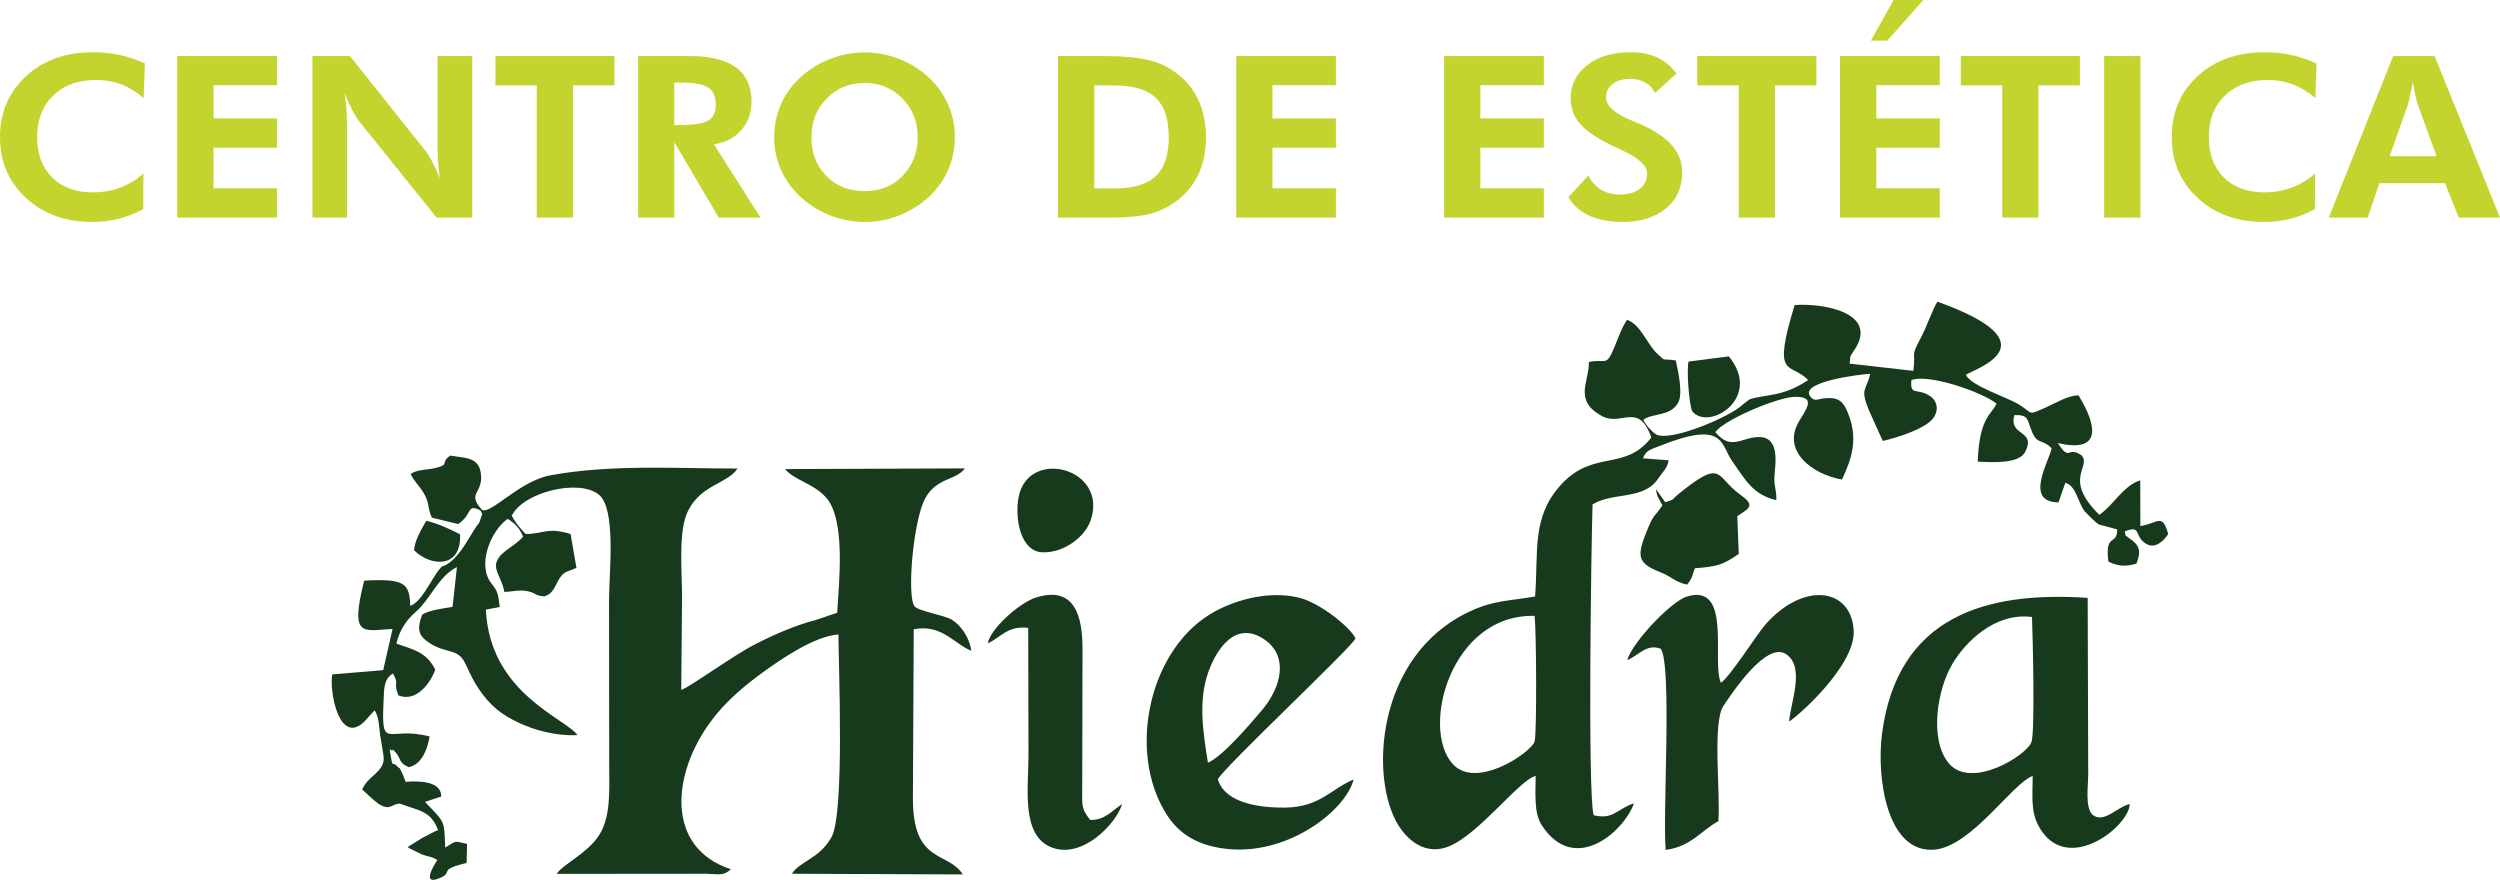 <?xml version="1.0" encoding="utf-8"?>
<!-- Generator: Adobe Illustrator 15.0.0, SVG Export Plug-In . SVG Version: 6.00 Build 0)  -->
<!DOCTYPE svg PUBLIC "-//W3C//DTD SVG 1.1//EN" "http://www.w3.org/Graphics/SVG/1.1/DTD/svg11.dtd">
<svg version="1.1" id="Layer_1" xmlns="http://www.w3.org/2000/svg" xmlns:xlink="http://www.w3.org/1999/xlink" x="0px" y="0px"
	 width="288.917px" height="101.682px" viewBox="0 0 288.917 101.682" enable-background="new 0 0 288.917 101.682"
	 xml:space="preserve">
<g>
	<path fill-rule="evenodd" clip-rule="evenodd" fill="#183A1C" d="M78.824,68.954c0-2.886-0.473-7.616,0.694-9.919
		c1.529-3.059,4.51-3.09,5.724-4.888c-7.159,0-14.648-0.505-21.665,0.788c-3.548,0.663-6.859,4.542-7.868,3.989
		c-1.876-2.033,0.268-1.86-0.158-4.352c-0.315-1.813-1.939-1.624-3.5-1.923c-1.277,0.851,0.095,1.024-1.861,1.466
		c-0.978,0.205-1.987,0.142-2.743,0.662c0.488,0.962,0.993,1.324,1.514,2.191c0.725,1.215,0.41,1.719,0.946,2.854l3.043,0.741
		c1.75-1.198,0.931-2.413,2.586-1.562c0.269,0.6,0.237,0.222-0.016,1.01c-0.173,0.583-0.173,0.41-0.441,0.788
		c-0.899,1.341-1.766,3.17-3.075,4.179c-1.041,0.788-0.646,0-1.514,1.198c-0.804,1.135-1.845,3.405-3.075,3.848
		c-0.11-2.523-0.488-3.201-5.329-2.917c-1.703,6.748-0.063,5.724,3.28,5.582l-1.072,4.73c-0.063,0.031-0.158,0.047-0.205,0.047
		l-5.692,0.473c-0.362,1.939,0.804,8.247,3.69,5.472l1.214-1.324c0.521,0.835,0.505,1.955,0.631,2.885
		c0.095,0.679,0.41,2.192,0.41,2.729c-0.016,1.545-1.956,2.081-2.476,3.548c0.331,0.315,1.545,1.435,1.908,1.671
		c1.403,0.867,1.514-0.11,2.492-0.031l1.309,0.457c1.514,0.473,2.396,0.883,3.059,2.586c-0.772,0.3-0.993,0.505-1.797,0.884
		l-1.719,1.071c0.063,0.063,0.142,0.111,0.189,0.143l1.466,0.725c0.867,0.3,1.104,0.205,1.766,0.646
		c-0.174,0.253-2.082,3.154,0.41,2.019c1.466-0.662-0.426-0.852,2.98-1.703l0.047-2.191c-1.64-0.395-1.214-0.331-2.523,0.426
		c-0.126-3.248,0-2.807-2.334-5.282l1.876-0.615c0.016-1.702-2.302-1.845-4.115-1.702c-0.11-0.237-0.284-0.789-0.426-1.057
		c-0.521-1.01,0.016-0.11-0.646-0.836c-0.394-0.41-0.426,0.268-0.615-0.883c-0.315-1.798-0.063-0.505,0.221-0.946
		c1.119,1.04,0.457,1.419,1.813,2.034c1.435-0.3,2.129-1.876,2.428-3.548c-4.872-1.293-5.598,1.829-5.33-4.068
		c0.063-1.514,0.032-2.57,1.088-3.217c0.804,1.467-0.032,0.789,0.63,2.539c2.145,0.835,3.753-1.546,4.257-2.98
		c-1.025-2.113-2.728-2.365-4.494-3.012c0.378-1.576,1.151-2.728,2.255-3.674c1.671-1.45,2.585-4.084,4.746-5.172l-0.505,4.604
		c-1.229,0.189-2.775,0.41-3.516,0.898c-0.631,1.688-0.441,2.444,0.883,3.295c1.971,1.263,3.201,0.553,4.068,2.271
		c0.205,0.41,0.331,0.709,0.489,1.04c0.852,1.845,2.16,3.658,3.706,4.73c2.16,1.515,5.519,2.729,8.814,2.586
		c-1.435-1.986-10.139-4.841-10.596-14.506l1.608-0.3c-0.221-1.451-0.142-1.703-0.931-2.681c-1.75-2.129-0.126-6.134,1.845-7.506
		c0.899,0.568,1.356,1.057,1.782,2.05c-0.962,1.136-2.413,1.593-2.98,2.729c-0.552,1.088,0.52,1.986,0.82,3.674
		c0.978-0.048,1.766-0.3,2.744-0.079c1.041,0.236,0.678,0.489,1.86,0.583c1.482-0.409,1.293-2.159,2.523-2.822l0.962-0.362
		c0.047-0.11,0.189-0.047,0.237-0.095l-0.678-3.926c-2.649-0.82-2.996-0.032-5.188,0c-0.537-0.553-1.151-1.23-1.609-2.113
		c1.293-2.712,7.806-4.336,10.092-2.413c2.002,1.672,1.151,9.083,1.151,12.063l0.016,19c0,2.98,0.268,6.339-1.356,8.547
		c-1.45,1.971-4.021,3.121-4.714,4.193l17.266-0.016c1.514,0.048,1.986,0.284,2.87-0.521c-7.521-2.459-6.843-10.849-2.444-16.919
		c1.719-2.396,4.1-4.398,6.528-6.117c1.813-1.294,5.582-3.896,8.341-4.101c0.016,3.627,0.726,20.641-0.788,23.399
		c-1.388,2.539-3.674,2.791-4.588,4.258l19.757,0.079c-1.782-2.76-5.818-1.151-5.771-8.894l0.094-19.441
		c3.295-0.646,4.778,1.813,6.654,2.476c-0.221-1.498-1.151-2.901-2.255-3.579c-0.836-0.521-3.879-0.994-4.305-1.546
		c-0.93-1.229-0.126-10.092,1.262-12.535c1.355-2.381,3.484-1.971,4.557-3.406L90.729,54.21c1.104,1.324,3.249,1.624,4.73,3.279
		c2.302,2.586,1.498,9.761,1.293,13.324l-2.523,0.852c-2.428,0.631-4.904,1.734-7.08,2.854c-2.396,1.229-7.363,4.84-8.42,5.219
		L78.824,68.954z M177.343,71.176c0.205,1.309,0.283,13.702,0,14.538c-0.441,1.277-6.797,5.629-9.508,2.523
		C164.16,84.028,167.74,70.924,177.343,71.176L177.343,71.176z M232.799,47.966c1.719-0.047,1.45,0.583,2.033,1.939
		c0.631,1.513,1.198,0.788,2.271,1.908c-0.33,1.561-3.2,6.212,0.789,6.245l0.788-2.255c1.262,0.299,1.45,2.302,2.271,3.327
		c0.126,0.157,1.372,1.371,1.562,1.466l2.16,0.584c0.031,1.938-1.467,0.362-1.01,3.721c1.23,0.599,2.098,0.567,3.233,0.236
		c0.441-1.135,0.536-1.876-0.489-2.696c-0.079-0.063-0.3-0.205-0.363-0.252c-0.567-0.536-0.299,0.079-0.488-0.773
		c2.019-0.819,0.978,0.615,2.539,1.467c0.931,0.521,1.892-0.268,2.476-1.166c-0.679-2.523-1.215-1.199-3.217-0.931l-0.016-5.282
		c-2.003,0.662-3.012,2.807-4.73,3.989c-4.289-4.226-0.836-5.519-2.05-6.875c-1.688-1.151-1.293,0.836-2.744-1.419
		c5.219,1.229,4.479-2.129,2.382-5.519c-1.278,0.047-2.523,0.852-3.801,1.419c-2.05,0.915-1.403,0.726-2.98-0.299
		c-1.293-0.852-5.692-2.192-6.213-3.485c0.994-0.709,10.345-3.548-3.295-8.452c-0.441,0.6-1.309,3.012-1.798,3.926
		c-1.419,2.696-0.662,1.482-0.993,4.068l-7.363-0.836l0.095-0.883c0.016-0.016,0.331-0.505,0.362-0.552
		c3.138-4.478-3.611-5.582-6.812-5.33c-2.665,8.735-0.505,6.496,1.561,8.672c-3.027,2.002-4.856,1.592-6.765,2.223l-0.788,0.599
		c-1.403,1.403-8.373,4.352-10.013,3.453c-0.426-0.236-1.229-1.12-1.482-1.687c1.041-0.804,3.106-0.347,4.021-1.971
		c0.599-1.041,0-3.658-0.268-4.888c-1.751-0.284-1.025,0.221-2.066-0.71c-1.277-1.135-1.924-3.406-3.563-3.989
		c-0.662,0.978-1.041,2.16-1.529,3.312c-0.915,2.128-0.852,1.167-2.886,1.561c0.048,2.333-1.798,4.415,1.467,6.229
		c2.302,1.292,4.241-1.719,5.755,2.491c-3.074,4.005-6.718,1.309-10.518,5.55c-3.343,3.753-2.522,7.585-2.917,12.835
		c-3.027,0.521-4.777,0.427-7.568,1.735c-10.88,5.093-11.59,19.331-8.23,24.708c1.009,1.624,3.074,3.563,5.85,2.428
		c3.532-1.45,8.152-7.71,10.013-8.136c-0.016,1.939-0.221,4.289,0.709,5.708c3.816,5.85,9.572,0.615,10.644-2.538
		c-1.924,0.614-2.381,1.938-4.651,1.371c-0.71-2.381-0.268-31.993-0.126-35.919c2.35-1.451,5.897-0.474,7.568-2.965
		c0.567-0.852,1.025-1.119,1.23-2.128l-2.98-0.237c0.362-0.898,0.788-0.978,1.876-1.403c7.663-3.059,7.017-0.253,8.516,1.844
		c1.481,2.098,2.333,3.769,5.029,4.399c0.031-1.466-0.362-1.608-0.189-3.169c0.3-2.729,0.079-4.999-3.548-3.8
		c-1.466,0.473-2.223,0.363-3.311-0.883c0.819-1.325,6.984-3.99,9.098-4.084c2.87-0.126,1.136,1.75,0.458,3.027
		c-1.767,3.28,1.623,5.913,5.076,6.528c1.12-2.381,1.829-4.572,0.82-7.348c-0.646-1.829-1.277-2.208-2.964-2.034
		c-0.474,0.047-0.931,0.331-1.31,0c-2.159-1.892,5.803-2.807,6.718-2.838c-0.426,1.924-1.214,1.625-0.174,4.163l1.624,3.596
		c1.829-0.426,4.81-1.404,5.74-2.523c0.757-0.899,0.646-2.066-0.3-2.681c-1.514-0.978-2.303,0.063-2.129-1.829
		c2.019-0.773,8.247,1.419,9.823,2.712c-0.457,1.214-1.986,1.466-2.16,6.717c1.641,0.063,4.794,0.3,5.503-1.167
		C235.337,49.622,232.089,50.473,232.799,47.966L232.799,47.966z M234.832,71.302c0.079,2.019,0.363,13.34-0.063,14.46
		c-0.584,1.576-7.033,5.55-9.587,2.412c-2.239-2.775-1.309-8.499,0.457-11.463C227.09,74.283,230.465,70.75,234.832,71.302
		L234.832,71.302z M241.266,69.095c-11.857-0.805-21.98,2.191-23.762,15.657c-0.662,4.999,0.504,13.924,6.086,13.435
		c4.273-0.395,8.988-7.679,11.321-8.515c0,2.081-0.252,3.974,0.615,5.661c3.122,6.055,10.564,0.204,10.597-2.413
		c-1.467,0.332-2.965,2.287-4.29,1.246c-0.898-0.867-0.504-3.296-0.504-4.715L241.266,69.095z M139.594,88.143
		c-0.536-3.438-1.167-7.127,0.079-10.564c0.946-2.603,3.185-6.008,6.544-3.611c2.633,1.893,1.971,5.361-0.458,8.2
		C144.403,83.759,141.281,87.434,139.594,88.143L139.594,88.143z M140.745,90.051c0.772-1.451,15.437-15.201,15.91-16.273
		c-0.552-1.229-4.163-4.21-6.702-4.746c-3.279-0.725-6.827,0.189-9.429,1.562c-7.711,4.068-10.438,16.352-5.582,23.715
		c1.388,2.082,3.58,3.548,7.253,3.832c6.907,0.536,13.339-4.542,14.238-8.058c-2.664,1.119-3.894,3.186-7.899,3.248
		C145.948,93.362,141.581,92.953,140.745,90.051L140.745,90.051z M206.766,83.381c0.757-0.395,7.663-6.387,7.458-10.486
		c-0.236-4.95-5.803-5.771-10.249-0.662c-0.946,1.088-4.115,6.07-5.094,6.67c-1.118-2.381,1.356-11.573-3.926-9.966
		c-1.892,0.6-6.275,5.267-6.906,7.349c1.229-0.457,2.224-1.956,3.879-1.31c1.325,1.909,0.205,19.19,0.568,23.242
		c2.933-0.362,4.194-2.317,6.086-3.312c0.268-3.011-0.71-11.384,0.583-13.323c1.136-1.688,4.951-7.411,7.206-6.008
		C208.689,77.027,206.892,81.284,206.766,83.381L206.766,83.381z M114.16,74.346c1.451-0.631,2.271-2.081,4.667-1.782l0.031,14.774
		c0,3.769-0.898,9.304,2.759,10.628c3.548,1.293,7.443-2.854,8.058-5.046c-1.167,0.772-2.05,1.908-3.689,1.829
		c-1.136-1.403-0.899-1.813-0.915-4.084l0.031-15.689c0-3.579-0.804-7.379-5.408-5.913C117.771,69.678,114.413,72.722,114.16,74.346
		L114.16,74.346z M191.376,56.528c0.126,1.025,0.362,1.072,0.741,1.86c-0.884,1.389-0.931,0.884-1.688,2.697
		c-1.355,3.279-1.229,3.989,1.562,5.093c1.167,0.457,1.592,1.088,2.98,1.388c0.693-0.867,0.536-0.962,0.898-1.893
		c2.586-0.205,3.185-0.362,5.077-1.655l-0.174-4.368c1.529-0.978,2.05-1.262,0.3-2.522c-2.87-2.05-1.908-4.241-7.096-0.031
		c-0.946,0.772-0.268,0.52-1.529,0.946L191.376,56.528z M126.018,60.202c2.176-6.117-7.222-8.546-8.31-2.712
		c-0.441,2.397,0.205,6.26,2.775,6.339C122.99,63.908,125.371,62.031,126.018,60.202L126.018,60.202z M195.145,41.785
		c-0.252,0.852,0.047,4.999,0.426,5.755c1.908,2.318,8.168-1.545,4.226-6.354L195.145,41.785z M47.856,63.592
		c1.939,1.924,5.487,2.129,5.314-1.845c-1.12-0.567-2.491-1.23-3.911-1.562C48.818,61.006,47.919,62.394,47.856,63.592
		L47.856,63.592z"/>
	<path fill="#C3D42E" d="M16.604,11.337c-0.852-0.726-1.719-1.246-2.602-1.593c-0.898-0.331-1.845-0.504-2.854-0.504
		c-2.097,0-3.752,0.599-4.999,1.797c-1.229,1.183-1.86,2.791-1.86,4.793c0,1.955,0.583,3.516,1.734,4.667
		c1.151,1.151,2.712,1.734,4.699,1.734c1.136,0,2.192-0.189,3.154-0.552c0.978-0.363,1.876-0.899,2.696-1.625l-0.016,4.1
		c-0.899,0.505-1.83,0.867-2.807,1.12c-0.977,0.252-2.002,0.378-3.074,0.378c-3.123,0-5.677-0.93-7.679-2.775
		C0.994,21.019,0,18.669,0,15.831s1.009-5.188,3.012-7.033s4.573-2.759,7.742-2.759c1.057,0,2.082,0.095,3.075,0.315
		c0.978,0.205,1.955,0.536,2.917,0.978L16.604,11.337z M20.483,25.15V6.48h11.526v3.359h-7.333v3.847h7.333v3.39h-7.333v4.683h7.333
		v3.39H20.483z M36.109,25.15V6.48h4.336l8.657,10.864c0.252,0.299,0.521,0.741,0.82,1.293c0.3,0.552,0.615,1.214,0.93,1.971
		c-0.094-0.552-0.173-1.104-0.205-1.64c-0.047-0.552-0.079-1.229-0.079-2.05V6.48h4.005V25.15h-4.116l-8.893-11.069
		c-0.252-0.315-0.52-0.741-0.82-1.292c-0.284-0.552-0.599-1.23-0.93-2.003c0.094,0.536,0.173,1.088,0.22,1.624
		c0.032,0.552,0.063,1.246,0.063,2.082V25.15H36.109z M66.226,9.871V25.15h-4.194V9.871h-4.778V6.48h13.75v3.39H66.226z
		 M87.891,25.15h-4.825l-5.141-8.72v8.72h-4.178V6.48h5.992c2.365,0,4.147,0.442,5.33,1.325c1.183,0.867,1.782,2.191,1.782,3.974
		c0,1.277-0.41,2.381-1.214,3.295c-0.82,0.899-1.86,1.435-3.138,1.592L87.891,25.15z M77.925,14.443h0.631
		c1.687,0,2.807-0.173,3.343-0.536c0.552-0.347,0.82-0.962,0.82-1.829c0-0.93-0.299-1.577-0.883-1.971
		c-0.568-0.379-1.671-0.568-3.28-0.568h-0.631V14.443z M110.344,15.847c0,1.34-0.252,2.602-0.772,3.8
		c-0.536,1.183-1.277,2.239-2.255,3.138c-1.009,0.915-2.16,1.624-3.438,2.129c-1.277,0.489-2.586,0.741-3.958,0.741
		c-1.183,0-2.35-0.205-3.5-0.583c-1.135-0.395-2.192-0.946-3.138-1.671c-1.229-0.931-2.176-2.05-2.822-3.343
		c-0.662-1.309-0.994-2.712-0.994-4.21c0-1.34,0.268-2.602,0.773-3.769c0.521-1.183,1.277-2.239,2.271-3.153
		c0.994-0.899,2.129-1.608,3.422-2.113c1.293-0.504,2.633-0.757,3.989-0.757c1.372,0,2.696,0.252,3.973,0.757
		c1.293,0.505,2.429,1.214,3.422,2.113c0.978,0.915,1.734,1.971,2.255,3.153C110.092,13.261,110.344,14.522,110.344,15.847
		L110.344,15.847z M99.922,22.091c1.782,0,3.248-0.583,4.399-1.782c1.151-1.183,1.734-2.665,1.734-4.447
		c0-1.766-0.583-3.264-1.75-4.462c-1.167-1.214-2.633-1.813-4.383-1.813c-1.766,0-3.232,0.599-4.399,1.813
		c-1.167,1.198-1.75,2.68-1.75,4.462c0,1.798,0.567,3.295,1.719,4.462C96.642,21.507,98.125,22.091,99.922,22.091L99.922,22.091z
		 M126.459,21.775h2.318c2.191,0,3.8-0.473,4.793-1.419c1.009-0.962,1.498-2.46,1.498-4.525s-0.489-3.563-1.498-4.525
		c-0.994-0.946-2.602-1.435-4.793-1.435h-2.318V21.775z M122.265,25.15V6.48h5.345c2.097,0,3.753,0.142,4.967,0.426
		c1.214,0.268,2.271,0.741,3.185,1.404c1.183,0.835,2.082,1.892,2.697,3.169c0.599,1.277,0.914,2.744,0.914,4.368
		c0,1.671-0.315,3.138-0.93,4.415c-0.631,1.277-1.545,2.334-2.744,3.169c-0.899,0.615-1.876,1.057-2.964,1.324
		c-1.104,0.268-2.696,0.395-4.793,0.395h-1.482H122.265z M142.874,25.15V6.48h11.511v3.359h-7.333v3.847h7.333v3.39h-7.333v4.683
		h7.333v3.39H142.874z M166.889,25.15V6.48h11.526v3.359h-7.333v3.847h7.333v3.39h-7.333v4.683h7.333v3.39H166.889z M181.253,22.785
		l2.317-2.523c0.3,0.694,0.773,1.23,1.42,1.64c0.662,0.394,1.388,0.583,2.191,0.583c0.978,0,1.751-0.221,2.317-0.663
		c0.584-0.441,0.853-1.041,0.853-1.782c0-0.883-0.946-1.766-2.839-2.649c-0.599-0.284-1.088-0.504-1.45-0.678
		c-1.703-0.852-2.886-1.687-3.548-2.507c-0.662-0.804-0.993-1.766-0.993-2.886c0-1.545,0.646-2.807,1.923-3.8
		c1.277-0.994,2.934-1.482,4.968-1.482c1.183,0,2.207,0.189,3.059,0.583c0.867,0.394,1.624,1.025,2.286,1.86l-2.476,2.255
		c-0.3-0.552-0.678-0.946-1.166-1.214c-0.489-0.268-1.072-0.41-1.751-0.41c-0.836,0-1.498,0.205-2.003,0.599
		c-0.504,0.395-0.757,0.899-0.757,1.53c0,0.993,0.994,1.892,3.012,2.712c0.395,0.158,0.71,0.284,0.915,0.378
		c1.655,0.726,2.885,1.545,3.674,2.444c0.804,0.915,1.198,1.956,1.198,3.123c0,1.75-0.614,3.153-1.876,4.194
		c-1.246,1.025-2.933,1.561-5.046,1.561c-1.498,0-2.775-0.252-3.848-0.741C182.577,24.409,181.773,23.699,181.253,22.785
		L181.253,22.785z M205.126,9.871V25.15h-4.179V9.871h-4.794V6.48h13.766v3.39H205.126z M212.647,25.15V6.48h11.525v3.359h-7.331
		v3.847h7.331v3.39h-7.331v4.683h7.331v3.39H212.647z M222.281,0l-4.179,4.699h-1.892L218.844,0H222.281z M235.574,9.871V25.15
		h-4.179V9.871h-4.794V6.48h13.766v3.39H235.574z M243.174,25.15V6.48h4.194V25.15H243.174z M267.583,11.337
		c-0.852-0.726-1.719-1.246-2.617-1.593c-0.884-0.331-1.846-0.504-2.854-0.504c-2.082,0-3.753,0.599-4.983,1.797
		c-1.245,1.183-1.86,2.791-1.86,4.793c0,1.955,0.567,3.516,1.719,4.667c1.151,1.151,2.713,1.734,4.715,1.734
		c1.119,0,2.176-0.189,3.153-0.552c0.962-0.363,1.861-0.899,2.696-1.625l-0.031,4.1c-0.883,0.505-1.813,0.867-2.791,1.12
		s-2.002,0.378-3.091,0.378c-3.105,0-5.676-0.93-7.663-2.775c-2.002-1.861-2.995-4.21-2.995-7.048s0.993-5.188,2.995-7.033
		c2.003-1.845,4.589-2.759,7.742-2.759c1.057,0,2.082,0.095,3.075,0.315c0.978,0.205,1.955,0.536,2.917,0.978L267.583,11.337z
		 M281.585,18.054l-2.192-6.039c-0.063-0.173-0.142-0.489-0.236-0.915c-0.095-0.441-0.205-0.978-0.315-1.608
		c-0.11,0.615-0.221,1.151-0.331,1.64c-0.095,0.473-0.189,0.788-0.236,0.961l-2.113,5.96H281.585z M269.128,25.15L276.57,6.48h4.793
		l7.554,18.669h-4.763l-1.593-3.974h-7.584l-1.356,3.974H269.128z"/>
</g>
</svg>
